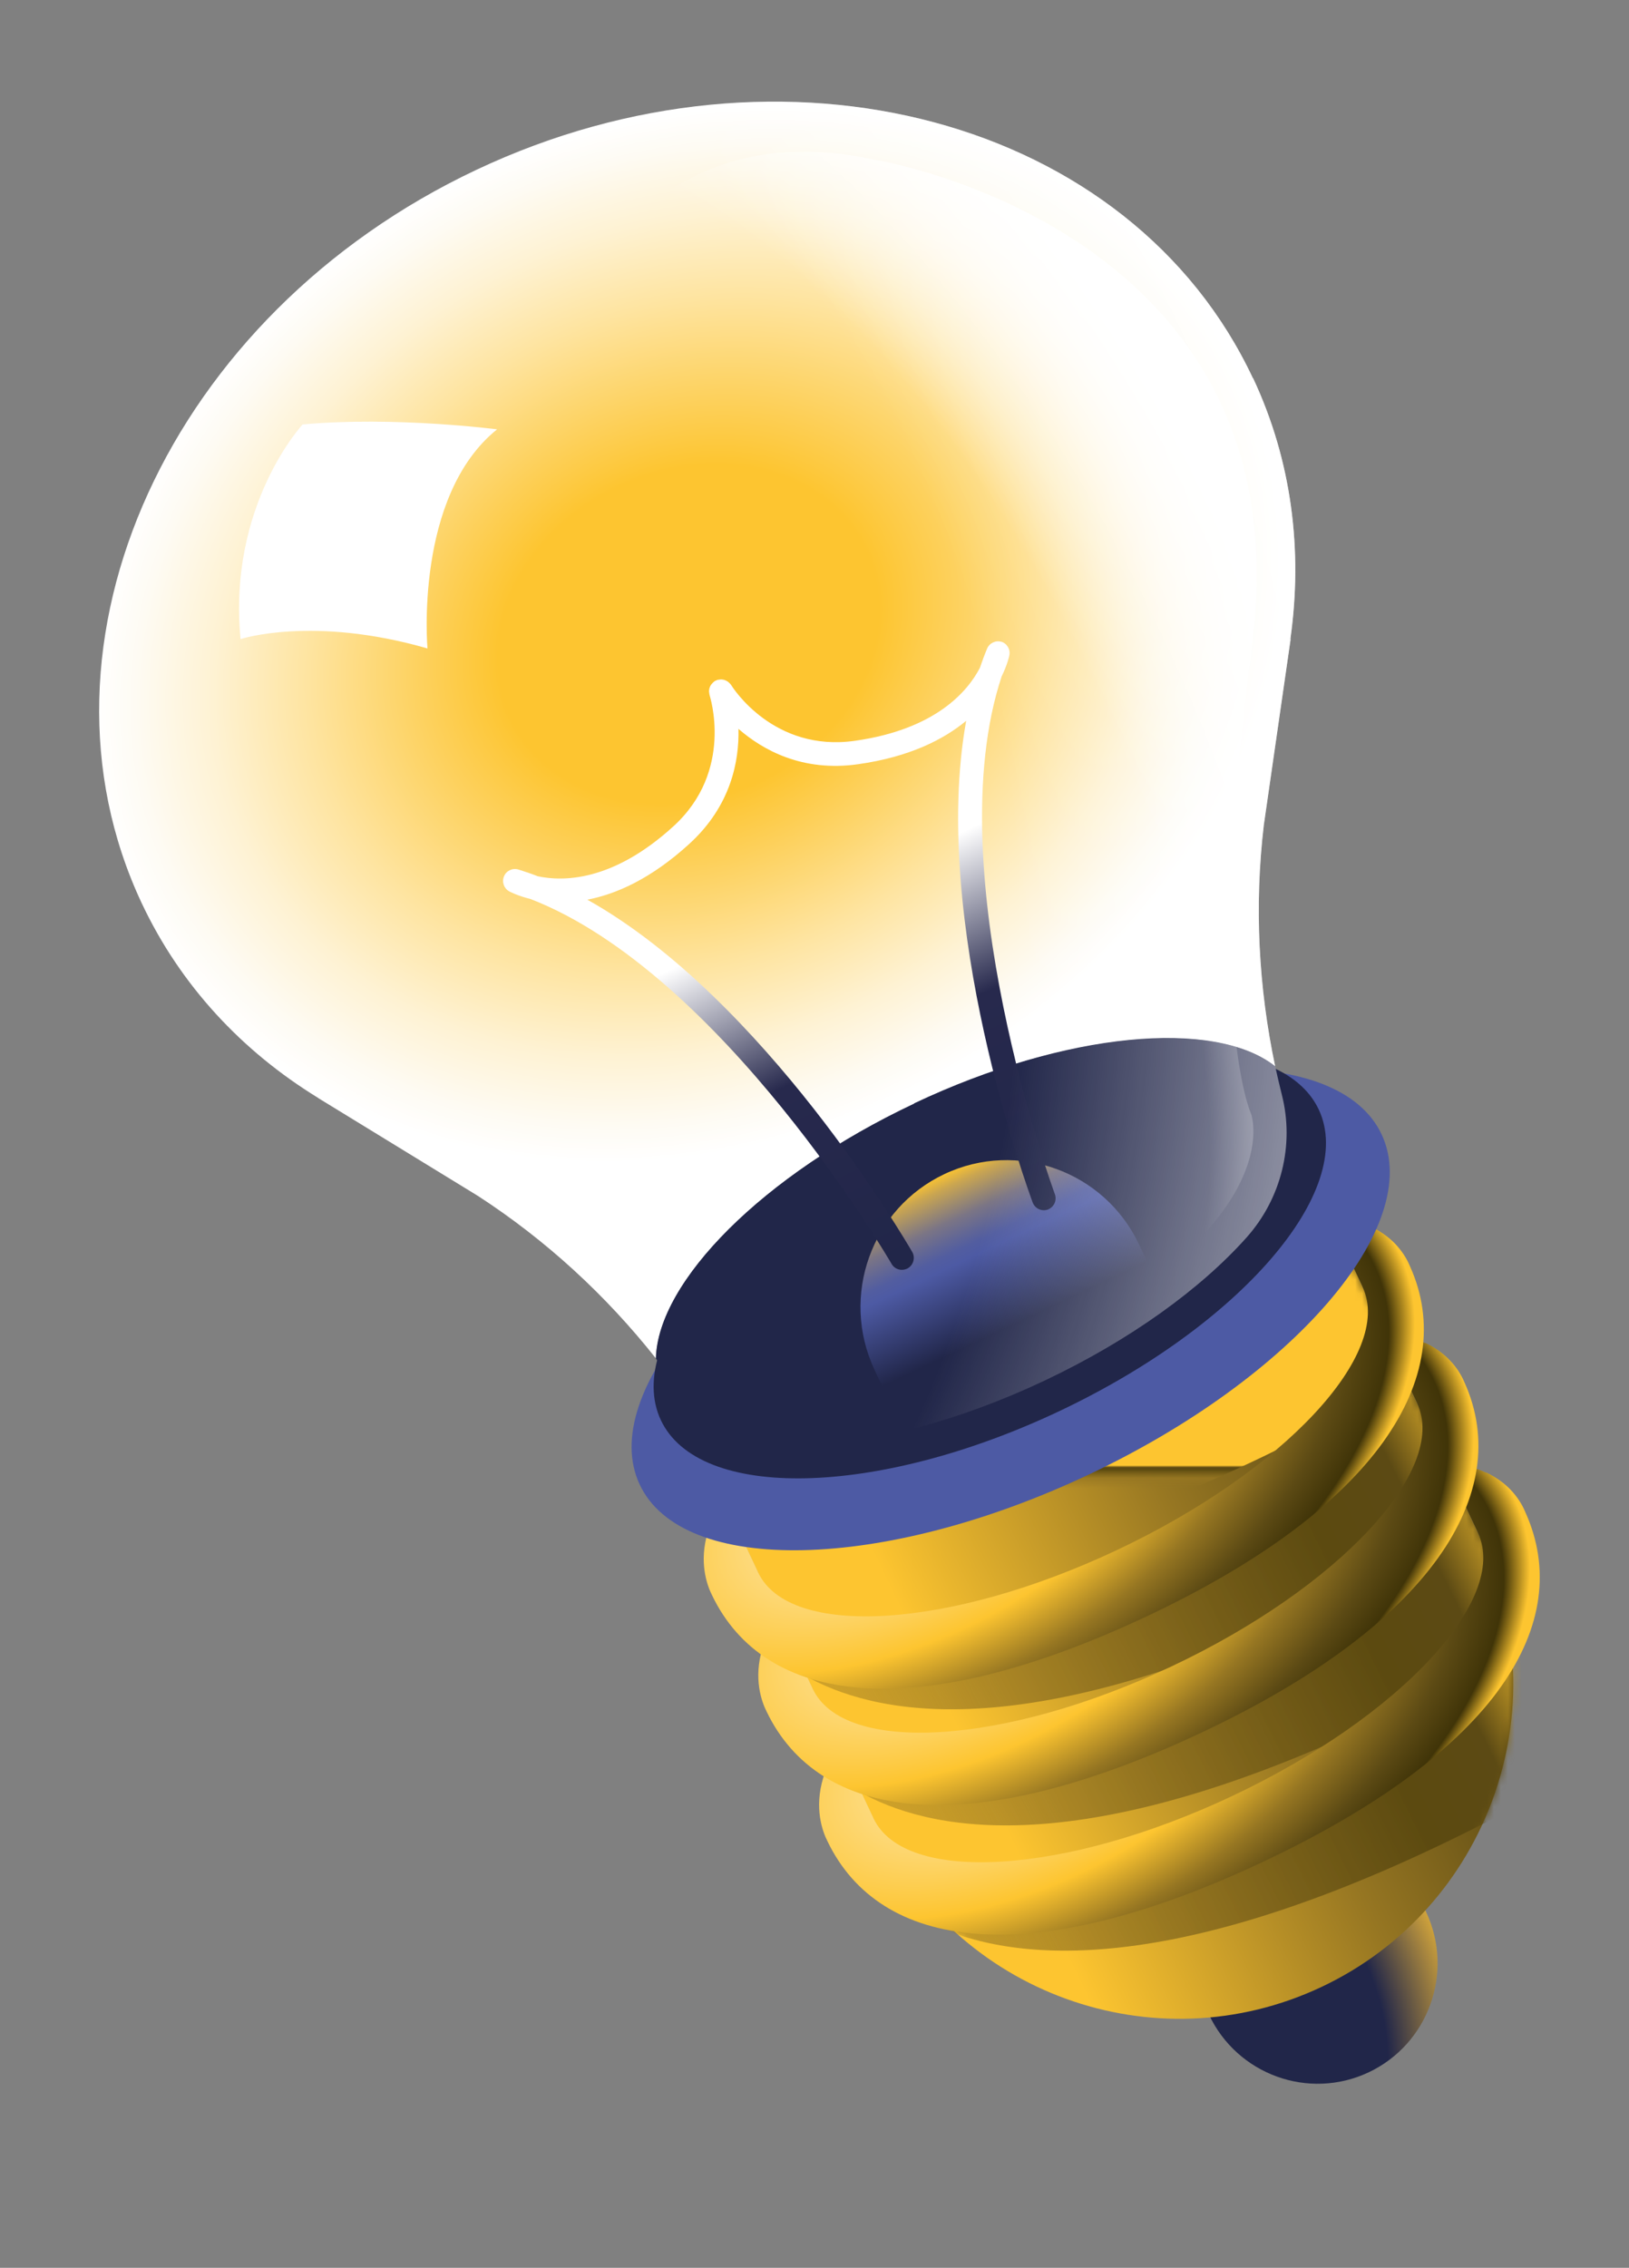 <svg width="235" height="327" viewBox="0 0 235 327" fill="none" xmlns="http://www.w3.org/2000/svg">
<rect x="0" y="0" width="235" height="327" fill="#808080" stroke="none"/>
<path d="M166.211 273.024L174.387 290.454C178.461 299.151 188.797 302.886 197.437 298.813C206.096 294.736 209.801 284.366 205.73 275.688L196.488 255.989L166.215 273.043L166.211 273.024Z" fill="url(#paint0_radial_12_14878)"/>
<path d="M103.714 214.745L126.471 263.257C137.816 287.44 166.544 297.857 190.638 286.501C214.714 275.15 225.047 246.329 213.699 222.126L187.978 167.316L103.714 214.745Z" fill="url(#paint1_linear_12_14878)"/>
<mask id="mask0_12_14878" style="mask-type:luminance" maskUnits="userSpaceOnUse" x="103" y="167" width="116" height="125">
<path d="M103.714 214.745L126.471 263.257C137.816 287.44 166.544 297.857 190.638 286.501C214.714 275.15 225.047 246.329 213.699 222.126L187.978 167.316L103.714 214.745Z" fill="white"/>
</mask>
<g mask="url(#mask0_12_14878)">
<path d="M106.659 232.447C106.659 232.447 125.657 275.031 226.335 211.765C327.013 148.498 235.397 163.595 235.397 163.595C235.397 163.595 204.574 196.468 201.43 198.675C198.286 200.882 188.69 213.629 188.69 213.629L146.974 234.226L106.659 232.447Z" fill="url(#paint2_linear_12_14878)"/>
<path d="M96.848 211.531C96.848 211.531 115.846 254.115 216.524 190.849C317.202 127.582 225.587 142.679 225.587 142.679C225.587 142.679 194.763 175.552 191.619 177.759C188.475 179.966 178.879 192.713 178.879 192.713L137.164 213.31L96.848 211.531Z" fill="url(#paint3_linear_12_14878)"/>
<path d="M114.506 249.187C114.506 249.187 133.503 291.772 234.181 228.505C334.859 165.238 243.244 180.335 243.244 180.335C243.244 180.335 212.42 213.209 209.276 215.415C206.132 217.622 196.536 230.369 196.536 230.369L154.821 250.966L114.506 249.187Z" fill="url(#paint4_linear_12_14878)"/>
<path d="M123 267.249C123 267.249 141.997 309.833 242.675 246.567C343.353 183.3 251.738 198.397 251.738 198.397C251.738 198.397 220.914 231.27 217.77 233.477C214.626 235.684 205.031 248.431 205.031 248.431L150.772 274.128L122.981 267.253L123 267.249Z" fill="url(#paint5_linear_12_14878)"/>
</g>
<path d="M214.363 212.341C212.629 211.526 210.654 211.094 208.479 210.957L213.146 220.887C213.183 220.979 213.217 221.052 213.217 221.052C217.718 230.637 201.839 247.619 177.764 258.97C153.688 270.322 130.509 271.764 126.008 262.179C126.008 262.179 125.974 262.106 125.937 262.014L121.069 251.648C120.018 253.156 119.233 254.712 118.758 256.347C117.433 260.738 118.64 264.048 119.371 265.492C126.913 281.163 148.298 284.439 182.224 268.445C216.151 252.451 227.161 233.93 220.086 218.13C219.448 216.55 217.909 213.976 214.397 212.315L214.363 212.341Z" fill="url(#paint6_radial_12_14878)"/>
<path d="M205.592 193.66C203.859 192.845 201.883 192.412 199.709 192.276L204.375 202.206C204.412 202.297 204.446 202.37 204.446 202.37C208.947 211.956 193.068 228.937 168.993 240.289C144.917 251.64 121.738 253.082 117.237 243.497C117.237 243.497 117.203 243.424 117.166 243.333L112.298 232.967C111.247 234.474 110.462 236.03 109.987 237.665C108.662 242.056 109.869 245.367 110.6 246.81C118.142 262.481 139.527 265.757 173.453 249.763C206.458 234.204 218.39 215.249 211.316 199.448C210.677 197.869 209.138 195.294 205.626 193.633L205.592 193.66Z" fill="url(#paint7_radial_12_14878)"/>
<path d="M197.719 176.884C195.986 176.069 194.011 175.637 191.836 175.5L196.502 185.43C196.539 185.522 196.573 185.595 196.573 185.595C201.074 195.18 185.196 212.162 161.12 223.513C137.045 234.865 113.866 236.307 109.364 226.722C109.364 226.722 109.331 226.649 109.293 226.557L104.425 216.191C103.374 217.699 102.589 219.255 102.114 220.89C100.789 225.281 101.997 228.591 102.727 230.034C110.269 245.706 131.654 248.982 165.581 232.988C198.585 217.428 210.517 198.473 203.443 182.673C202.805 181.093 201.266 178.519 197.754 176.858L197.719 176.884Z" fill="url(#paint8_radial_12_14878)"/>
<path d="M156.984 212.659C186.542 198.722 205.497 176.751 199.321 163.587C193.145 150.422 164.177 151.048 134.619 164.985C105.06 178.923 86.106 200.893 92.281 214.057C98.457 227.222 127.426 226.596 156.984 212.659Z" fill="#4D5AA4"/>
<path d="M152.71 203.525C178.922 191.166 195.729 171.68 190.251 160.002C184.772 148.324 159.082 148.876 132.87 161.235C106.659 173.594 89.852 193.08 95.33 204.758C100.809 216.437 126.499 215.885 152.71 203.525Z" fill="#212649"/>
<path d="M180.758 54.566C163.172 17.075 113.005 3.61 68.74 24.479C24.455 45.351 2.834 92.686 20.42 130.179C26.022 142.106 34.94 151.595 45.908 158.316L45.889 158.32L68.942 172.438C78.804 178.837 87.425 186.78 94.633 195.886C94.907 184.79 110.034 169.437 131.923 159.118C153.812 148.8 175.267 146.898 183.956 153.759C181.555 142.385 180.938 130.649 182.321 118.964L186.186 92.177L186.148 92.184C187.956 79.427 186.379 66.49 180.774 54.544L180.758 54.566Z" fill="url(#paint9_radial_12_14878)"/>
<path d="M131.904 159.122C109.996 169.443 94.888 184.793 94.614 195.889C95.499 197.005 96.345 198.129 97.176 199.276C101.539 205.266 108.733 208.754 116.223 208.444C126.083 208.055 138.293 204.919 150.654 199.082C163.016 193.245 173.22 185.823 179.806 178.443C184.819 172.83 186.741 165.079 184.903 157.871C184.56 156.493 184.235 155.11 183.93 153.724C175.221 146.866 153.782 148.746 131.897 159.083L131.904 159.122Z" fill="#212649"/>
<path d="M169.51 190.831C169.323 190.372 169.228 189.876 169.003 189.424L164.334 179.475C159.364 168.891 146.779 164.321 136.242 169.293C125.705 174.265 121.19 186.888 126.141 197.476L130.81 207.424C131.083 208.025 131.475 208.524 131.797 209.076C141.895 205.613 159.963 198.7 169.491 190.834L169.51 190.831Z" fill="url(#paint10_linear_12_14878)"/>
<path d="M144.47 92.546C143.632 92.292 142.729 92.722 142.394 93.539C142.015 94.443 141.678 95.358 141.364 96.29C139.667 99.564 135.103 105.151 123.34 106.816C111.618 108.492 105.706 99.158 105.474 98.767C105.444 98.714 105.402 98.702 105.372 98.648C105.297 98.564 105.24 98.476 105.149 98.414C105.055 98.333 104.983 98.268 104.874 98.21C104.787 98.167 104.7 98.124 104.613 98.082C104.507 98.043 104.381 98.007 104.26 97.991C104.158 97.971 104.059 97.97 103.96 97.969C103.846 97.991 103.729 97.994 103.614 98.016C103.557 98.027 103.5 98.038 103.443 98.049C103.386 98.06 103.34 98.128 103.283 98.139C103.226 98.15 103.15 98.164 103.1 98.213C103.047 98.243 103.001 98.312 102.948 98.342C102.879 98.394 102.829 98.444 102.764 98.516C102.665 98.614 102.588 98.728 102.511 98.841C102.469 98.928 102.423 98.997 102.4 99.08C102.361 99.187 102.322 99.293 102.306 99.415C102.286 99.518 102.289 99.636 102.289 99.735C102.311 99.849 102.31 99.949 102.332 100.063C102.343 100.12 102.35 100.158 102.361 100.216C102.383 100.33 105.954 111.124 97.146 119.148C88.358 127.168 81.174 127.123 77.576 126.349C76.66 125.991 75.732 125.674 74.788 125.38C73.951 125.125 73.044 125.537 72.708 126.353C72.372 127.17 72.689 128.099 73.46 128.525C73.593 128.598 74.69 129.179 76.509 129.621C104.149 140.326 128.375 181.807 128.615 182.236C129.062 183.021 130.024 183.311 130.839 182.937C130.877 182.93 130.931 182.9 130.965 182.873C131.781 182.4 132.069 181.335 131.596 180.516C130.628 178.861 110.301 144.033 84.729 129.725C88.892 128.926 93.927 126.713 99.445 121.675C105.467 116.185 106.647 109.704 106.531 105.095C110.011 108.128 115.733 111.344 123.791 110.193C131.198 109.146 136.118 106.638 139.383 103.933C134.132 132.946 148.304 171.549 148.971 173.38C149.299 174.267 150.295 174.729 151.178 174.401C151.216 174.394 151.273 174.383 151.304 174.337C152.1 173.967 152.49 173.021 152.169 172.172C151.998 171.69 135.135 125.747 144.5 97.528C145.32 95.847 145.583 94.648 145.611 94.485C145.78 93.621 145.262 92.77 144.424 92.516L144.47 92.546Z" fill="url(#paint11_linear_12_14878)"/>
<path d="M180.758 54.566C163.172 17.075 113.024 3.607 68.74 24.479C24.455 45.351 2.834 92.686 20.42 130.179C26.022 142.106 34.94 151.595 45.908 158.316L45.889 158.32L68.942 172.438C78.804 178.837 87.425 186.78 94.633 195.886C95.517 197.002 96.364 198.126 97.195 199.273C101.558 205.263 108.752 208.75 116.242 208.44C126.101 208.052 138.311 204.916 150.673 199.079C163.035 193.242 173.239 185.82 179.825 178.44C184.838 172.827 186.759 165.076 184.922 157.868C184.579 156.49 184.254 155.107 183.949 153.721C181.548 142.347 180.93 130.611 182.314 118.925L186.178 92.138L186.14 92.146C187.949 79.389 186.371 66.452 180.766 54.506L180.758 54.566Z" fill="url(#paint12_radial_12_14878)"/>
<path d="M43.661 61.198C43.661 61.198 32.843 72.814 34.702 92.149C34.702 92.149 45.103 88.727 61.67 93.502C61.67 93.502 59.723 71.552 71.708 61.908C71.708 61.908 56.951 59.992 43.661 61.198Z" fill="white"/>
<path d="M126.012 23.002C126.012 23.002 188.545 32.805 180.608 93.207C173.679 145.916 180.483 160.62 180.483 160.62C180.483 160.62 186.413 176.72 148.039 195.626C123.438 207.731 90.7 145.837 90.7 145.837C90.7 145.837 70.161 74.792 71.109 72.65C72.058 70.509 80.79 13.12 126.054 23.014L126.012 23.002Z" fill="url(#paint13_radial_12_14878)"/>
<defs>
<radialGradient id="paint0_radial_12_14878" cx="0" cy="0" r="1" gradientUnits="userSpaceOnUse" gradientTransform="translate(164.931 297.787) rotate(-25.244) scale(48.309 48.481)">
<stop offset="0.73" stop-color="#212649"/>
<stop offset="1" stop-color="#EFB939"/>
</radialGradient>
<linearGradient id="paint1_linear_12_14878" x1="109.39" y1="265.606" x2="211.858" y2="216.234" gradientUnits="userSpaceOnUse">
<stop offset="0.29" stop-color="#FDC530"/>
<stop offset="0.66" stop-color="#967622"/>
<stop offset="0.91" stop-color="#5C4A14"/>
</linearGradient>
<linearGradient id="paint2_linear_12_14878" x1="49.753" y1="279.032" x2="219.94" y2="194.651" gradientUnits="userSpaceOnUse">
<stop offset="0.22" stop-color="#967622" stop-opacity="0"/>
<stop offset="0.53" stop-color="#967622" stop-opacity="0.74"/>
<stop offset="0.8" stop-color="#5C4A10"/>
<stop offset="0.87" stop-color="#5C4A14"/>
<stop offset="0.94" stop-color="#FDC530"/>
</linearGradient>
<linearGradient id="paint3_linear_12_14878" x1="130.124" y1="215.571" x2="130.124" y2="210.998" gradientUnits="userSpaceOnUse">
<stop offset="0.22" stop-color="#967622" stop-opacity="0"/>
<stop offset="0.53" stop-color="#967622" stop-opacity="0.74"/>
<stop offset="0.8" stop-color="#5C4A10"/>
<stop offset="0.87" stop-color="#5C4A14"/>
<stop offset="0.94" stop-color="#FDC530"/>
</linearGradient>
<linearGradient id="paint4_linear_12_14878" x1="57.601" y1="295.761" x2="227.788" y2="211.38" gradientUnits="userSpaceOnUse">
<stop offset="0.22" stop-color="#967622" stop-opacity="0"/>
<stop offset="0.53" stop-color="#967622" stop-opacity="0.74"/>
<stop offset="0.8" stop-color="#5C4A10"/>
<stop offset="0.87" stop-color="#5C4A14"/>
<stop offset="0.94" stop-color="#FDC530"/>
</linearGradient>
<linearGradient id="paint5_linear_12_14878" x1="61.906" y1="315.923" x2="232.093" y2="231.543" gradientUnits="userSpaceOnUse">
<stop offset="0.22" stop-color="#967622" stop-opacity="0"/>
<stop offset="0.53" stop-color="#967622" stop-opacity="0.74"/>
<stop offset="0.8" stop-color="#5C4A10"/>
<stop offset="0.87" stop-color="#5C4A14"/>
<stop offset="0.94" stop-color="#FDC530"/>
</linearGradient>
<radialGradient id="paint6_radial_12_14878" cx="0" cy="0" r="1" gradientUnits="userSpaceOnUse" gradientTransform="translate(146.728 250.323) rotate(-25.244) scale(81.302 42.428)">
<stop offset="0.05" stop-color="#FDF0CF"/>
<stop offset="0.51" stop-color="#FDC530"/>
<stop offset="0.7" stop-color="#967622"/>
<stop offset="0.84" stop-color="#5C4A14"/>
<stop offset="0.93" stop-color="#403408"/>
<stop offset="0.98" stop-color="#FDC530"/>
</radialGradient>
<radialGradient id="paint7_radial_12_14878" cx="0" cy="0" r="1" gradientUnits="userSpaceOnUse" gradientTransform="translate(138.639 231.367) rotate(-25.244) scale(81.302 42.428)">
<stop offset="0.05" stop-color="#FDF0CF"/>
<stop offset="0.51" stop-color="#FDC530"/>
<stop offset="0.7" stop-color="#967622"/>
<stop offset="0.84" stop-color="#5C4A14"/>
<stop offset="0.93" stop-color="#403408"/>
<stop offset="0.98" stop-color="#FDC530"/>
</radialGradient>
<radialGradient id="paint8_radial_12_14878" cx="0" cy="0" r="1" gradientUnits="userSpaceOnUse" gradientTransform="translate(130.133 214.941) rotate(-25.244) scale(81.302 42.428)">
<stop offset="0.05" stop-color="#FDF0CF"/>
<stop offset="0.51" stop-color="#FDC530"/>
<stop offset="0.7" stop-color="#967622"/>
<stop offset="0.84" stop-color="#5C4A14"/>
<stop offset="0.93" stop-color="#403408"/>
<stop offset="0.98" stop-color="#FDC530"/>
</radialGradient>
<radialGradient id="paint9_radial_12_14878" cx="0" cy="0" r="1" gradientUnits="userSpaceOnUse" gradientTransform="translate(99.407 91.487) rotate(-25.244) scale(88.582 72.896)">
<stop offset="0.32" stop-color="#FDC530"/>
<stop offset="0.44" stop-color="#FDD05A"/>
<stop offset="0.64" stop-color="#FEE4A0"/>
<stop offset="0.8" stop-color="#FEF2D3"/>
<stop offset="0.93" stop-color="#FEFBF3"/>
<stop offset="1" stop-color="white"/>
</radialGradient>
<linearGradient id="paint10_linear_12_14878" x1="128.319" y1="152.596" x2="146.411" y2="190.92" gradientUnits="userSpaceOnUse">
<stop offset="0.43" stop-color="#FDC530"/>
<stop offset="0.48" stop-color="#CBA650"/>
<stop offset="0.54" stop-color="#9E8B6E"/>
<stop offset="0.59" stop-color="#7B7585"/>
<stop offset="0.65" stop-color="#616696"/>
<stop offset="0.69" stop-color="#525DA0"/>
<stop offset="0.73" stop-color="#4D5AA4"/>
<stop offset="1" stop-color="#212649"/>
</linearGradient>
<linearGradient id="paint11_linear_12_14878" x1="141.223" y1="179.144" x2="103.069" y2="98.226" gradientUnits="userSpaceOnUse">
<stop offset="0.02" stop-color="#212649"/>
<stop offset="0.36" stop-color="#27294D"/>
<stop offset="0.61" stop-color="white"/>
</linearGradient>
<radialGradient id="paint12_radial_12_14878" cx="0" cy="0" r="1" gradientUnits="userSpaceOnUse" gradientTransform="translate(-16.705 135.775) rotate(-25.244) scale(263.48 264.421)">
<stop offset="0.62" stop-color="white" stop-opacity="0"/>
<stop offset="0.73" stop-color="white" stop-opacity="0.35"/>
<stop offset="0.83" stop-color="white" stop-opacity="0.63"/>
<stop offset="0.91" stop-color="white" stop-opacity="0.83"/>
<stop offset="0.97" stop-color="white" stop-opacity="0.95"/>
<stop offset="1" stop-color="white"/>
</radialGradient>
<radialGradient id="paint13_radial_12_14878" cx="0" cy="0" r="1" gradientUnits="userSpaceOnUse" gradientTransform="translate(115.782 116.416) rotate(-25.244) scale(73.789 158.472)">
<stop offset="0.62" stop-color="white" stop-opacity="0"/>
<stop offset="0.73" stop-color="white" stop-opacity="0.35"/>
<stop offset="0.83" stop-color="white" stop-opacity="0.63"/>
<stop offset="0.91" stop-color="white" stop-opacity="0.83"/>
<stop offset="0.97" stop-color="white" stop-opacity="0.95"/>
<stop offset="1" stop-color="white"/>
</radialGradient>
</defs>
</svg>
